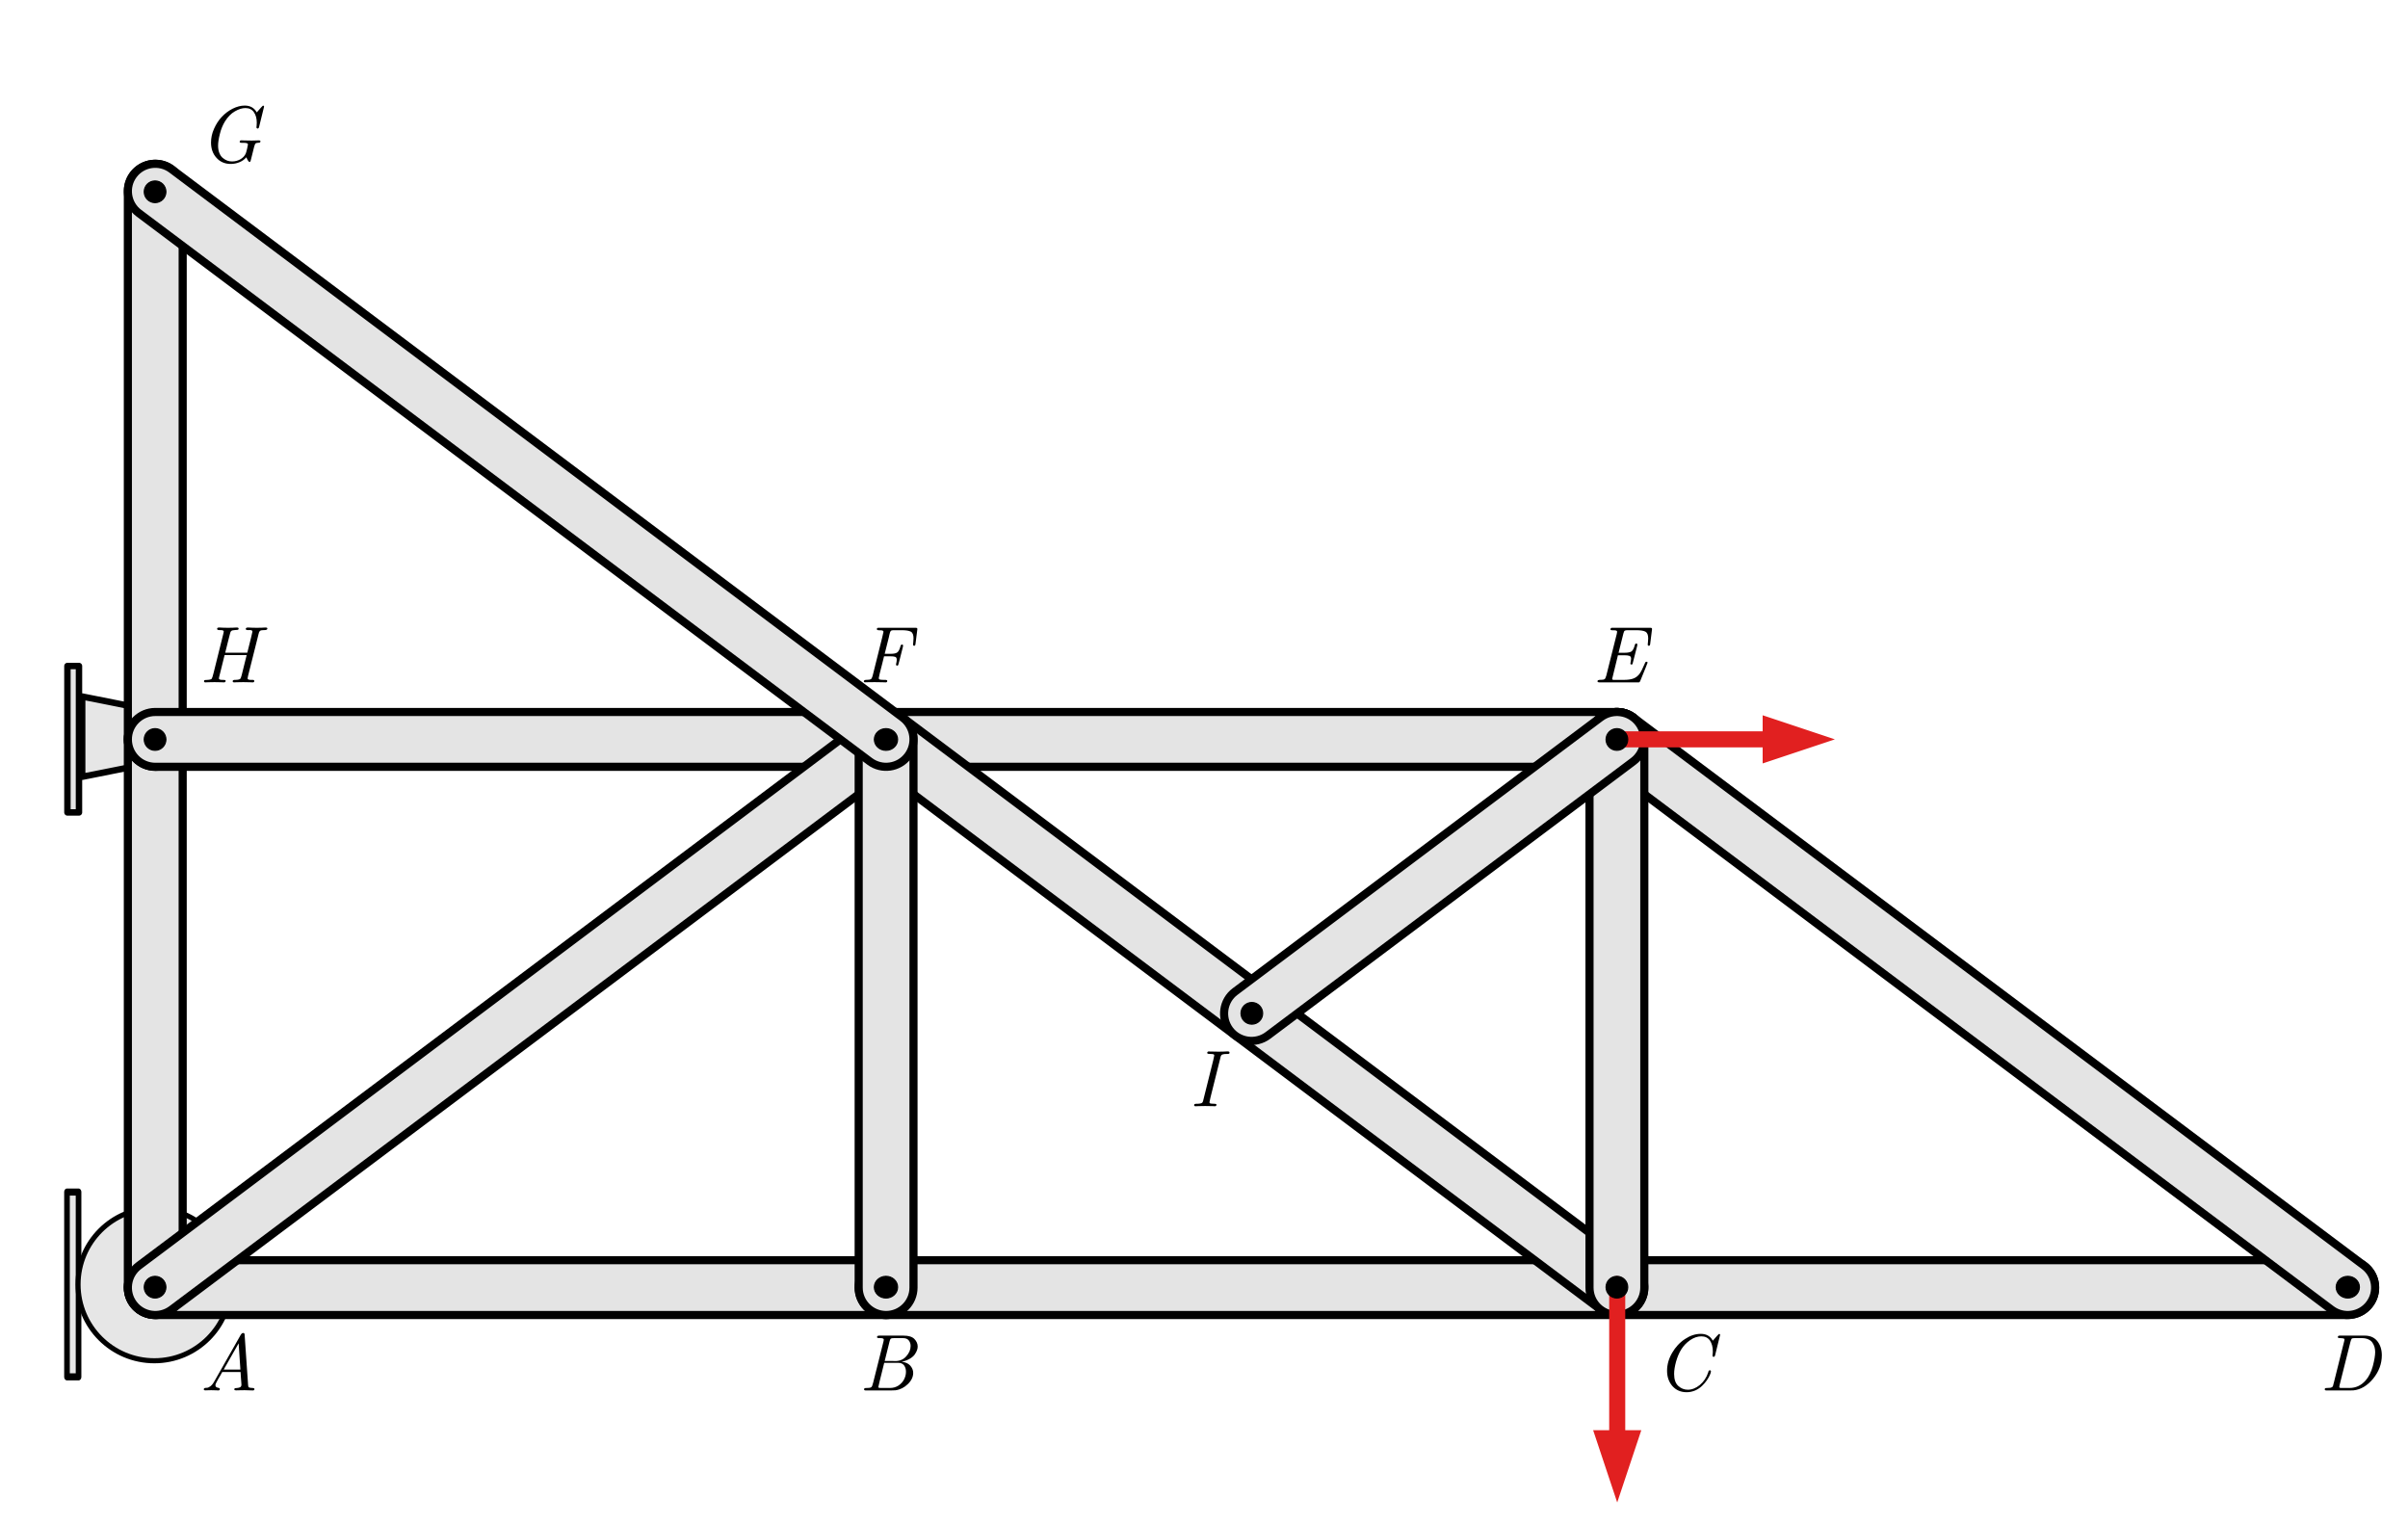 <?xml version="1.0" encoding="UTF-8" standalone="no"?>
<!DOCTYPE svg PUBLIC "-//W3C//DTD SVG 1.1//EN" "http://www.w3.org/Graphics/SVG/1.1/DTD/svg11.dtd">
<svg width="100%" height="100%" viewBox="0 0 300 190" version="1.1" xmlns="http://www.w3.org/2000/svg" xmlns:xlink="http://www.w3.org/1999/xlink" xml:space="preserve" xmlns:serif="http://www.serif.com/" style="fill-rule:evenodd;clip-rule:evenodd;stroke-linecap:round;stroke-linejoin:round;stroke-miterlimit:1.5;">
    <g transform="matrix(1,0,0,1,0,-215)">
        <g id="zero-force-members" transform="matrix(1,0,0,1,-0,0)">
            <rect x="0" y="215" width="300" height="190" style="fill:none;"/>
            <clipPath id="_clip1">
                <rect x="0" y="215" width="300" height="190"/>
            </clipPath>
            <g clip-path="url(#_clip1)">
                <g transform="matrix(0.789,0,0,0.824,-772.5,237.243)">
                    <rect x="978.5" y="-27" width="380" height="230" style="fill:none;"/>
                </g>
                <g transform="matrix(1,0,0,1,-979.7,308.96)">
                    <g transform="matrix(1,0,0,1,985.58,-12.88)">
                        <rect x="2.52" y="1.88" width="1.44" height="18.24" style="fill:rgb(230,230,230);stroke:black;stroke-width:0.8px;"/>
                    </g>
                    <g transform="matrix(1,0,0,1,-99.9,-43.4)">
                        <path d="M1099.8,38.182C1101.27,38.4 1102.4,39.669 1102.4,41.2C1102.4,42.731 1101.27,44 1099.8,44.218L1089.84,46.2L1089.84,36.2L1099.8,38.182Z" style="fill:rgb(230,230,230);stroke:black;stroke-width:0.8px;"/>
                    </g>
                    <g transform="matrix(1.427,0,0,1.427,-569.743,-60.673)">
                        <circle cx="1099.35" cy="41.2" r="1.051"/>
                    </g>
                </g>
                <g transform="matrix(1,0,0,1,-979.754,379.08)">
                    <g transform="matrix(1,0,0,1.262,985.58,-17.966)">
                        <rect x="2.52" y="1.88" width="1.44" height="18.24" style="fill:rgb(230,230,230);stroke:black;stroke-width:0.7px;"/>
                    </g>
                    <g transform="matrix(9.043,0,0,9.043,-8942.44,-376.655)">
                        <circle cx="1099.35" cy="41.2" r="1.051" style="fill:rgb(230,230,230);stroke:black;stroke-width:0.07px;"/>
                    </g>
                    <g transform="matrix(1.427,0,0,1.427,-569.743,-62.873)">
                        <circle cx="1099.35" cy="41.2" r="1.051"/>
                    </g>
                </g>
                <g transform="matrix(0.803,0,0,0.803,-782.789,239.884)">
                    <g>
                        <g transform="matrix(1,0,0,1,990.047,159.774)">
                            <path d="M8.874,4.722L122.26,4.722C124.608,4.722 126.512,6.626 126.512,8.974C126.512,11.322 124.608,13.226 122.26,13.226L8.874,13.226C6.526,13.226 4.622,11.322 4.622,8.974C4.622,6.626 6.526,4.722 8.874,4.722" style="fill:rgb(228,228,228);fill-rule:nonzero;stroke:black;stroke-width:1.26px;stroke-miterlimit:10;"/>
                        </g>
                        <g transform="matrix(0,-1,-1,0,1007.93,177.522)">
                            <path d="M8.84,7.36C9.768,7.36 10.52,8.112 10.52,9.04C10.52,9.968 9.768,10.72 8.84,10.72C7.912,10.72 7.16,9.968 7.16,9.04C7.16,8.112 7.912,7.36 8.84,7.36" style="fill-rule:nonzero;stroke:black;stroke-width:0.18px;stroke-linecap:butt;stroke-miterlimit:10;"/>
                        </g>
                        <g transform="matrix(0,-1,-1,0,1121.33,290.922)">
                            <path d="M122.24,7.24C123.168,7.24 123.92,8.046 123.92,9.04C123.92,10.034 123.168,10.84 122.24,10.84C121.312,10.84 120.56,10.034 120.56,9.04C120.56,8.046 121.312,7.24 122.24,7.24" style="fill-rule:nonzero;stroke:black;stroke-width:0.18px;stroke-linecap:butt;stroke-miterlimit:10;"/>
                        </g>
                    </g>
                    <g>
                        <g transform="matrix(1,0,0,1,990.047,74.734)">
                            <path d="M4.622,94.013L4.622,8.974C4.622,6.626 6.526,4.722 8.874,4.722C11.222,4.722 13.126,6.626 13.126,8.974L13.126,94.013C13.126,96.362 11.222,98.265 8.874,98.265C6.526,98.265 4.622,96.362 4.622,94.013" style="fill:rgb(228,228,228);fill-rule:nonzero;stroke:black;stroke-width:1.26px;stroke-miterlimit:10;"/>
                        </g>
                        <g transform="matrix(0,-1,-1,0,1007.93,177.522)">
                            <path d="M8.84,7.36C9.768,7.36 10.52,8.112 10.52,9.04C10.52,9.968 9.768,10.72 8.84,10.72C7.912,10.72 7.16,9.968 7.16,9.04C7.16,8.112 7.912,7.36 8.84,7.36" style="fill-rule:nonzero;stroke:black;stroke-width:0.18px;stroke-linecap:butt;stroke-miterlimit:10;"/>
                        </g>
                        <g transform="matrix(0,-1,-1,0,1092.89,92.562)">
                            <path d="M8.84,92.32C9.768,92.32 10.52,93.072 10.52,94C10.52,94.928 9.768,95.68 8.84,95.68C7.912,95.68 7.16,94.928 7.16,94C7.16,93.072 7.912,92.32 8.84,92.32" style="fill-rule:nonzero;stroke:black;stroke-width:0.18px;stroke-linecap:butt;stroke-miterlimit:10;"/>
                        </g>
                    </g>
                    <g>
                        <g transform="matrix(1,0,0,1,990.047,159.774)">
                            <path d="M122.26,4.722L235.646,4.722C237.994,4.722 239.898,6.626 239.898,8.974C239.898,11.322 237.994,13.226 235.646,13.226L122.26,13.226C119.912,13.226 118.008,11.322 118.008,8.974C118.008,6.626 119.912,4.722 122.26,4.722" style="fill:rgb(228,228,228);fill-rule:nonzero;stroke:black;stroke-width:1.26px;stroke-miterlimit:10;"/>
                        </g>
                        <g transform="matrix(0,-1,-1,0,1121.33,290.922)">
                            <path d="M122.24,7.24C123.168,7.24 123.92,8.046 123.92,9.04C123.92,10.034 123.168,10.84 122.24,10.84C121.312,10.84 120.56,10.034 120.56,9.04C120.56,8.046 121.312,7.24 122.24,7.24" style="fill-rule:nonzero;stroke:black;stroke-width:0.18px;stroke-linecap:butt;stroke-miterlimit:10;"/>
                        </g>
                        <g transform="matrix(0,-1,-1,0,1234.73,404.322)">
                            <path d="M235.64,7.36C236.568,7.36 237.32,8.112 237.32,9.04C237.32,9.968 236.568,10.72 235.64,10.72C234.712,10.72 233.96,9.968 233.96,9.04C233.96,8.112 234.712,7.36 235.64,7.36" style="fill-rule:nonzero;stroke:black;stroke-width:0.18px;stroke-linecap:butt;stroke-miterlimit:10;"/>
                        </g>
                    </g>
                    <g>
                        <g transform="matrix(1,0,0,1,990.047,159.774)">
                            <path d="M235.646,4.722L349.032,4.722C351.38,4.722 353.284,6.626 353.284,8.974C353.284,11.322 351.38,13.226 349.032,13.226L235.646,13.226C233.297,13.226 231.394,11.322 231.394,8.974C231.394,6.626 233.297,4.722 235.646,4.722" style="fill:rgb(228,228,228);fill-rule:nonzero;stroke:black;stroke-width:1.26px;stroke-miterlimit:10;"/>
                        </g>
                        <g transform="matrix(0,-1,-1,0,1234.73,404.322)">
                            <path d="M235.64,7.36C236.568,7.36 237.32,8.112 237.32,9.04C237.32,9.968 236.568,10.72 235.64,10.72C234.712,10.72 233.96,9.968 233.96,9.04C233.96,8.112 234.712,7.36 235.64,7.36" style="fill-rule:nonzero;stroke:black;stroke-width:0.18px;stroke-linecap:butt;stroke-miterlimit:10;"/>
                        </g>
                        <g transform="matrix(0,-1,-1,0,1348.13,517.722)">
                            <path d="M349.04,7.24C349.968,7.24 350.72,8.046 350.72,9.04C350.72,10.034 349.968,10.84 349.04,10.84C348.112,10.84 347.36,10.034 347.36,9.04C347.36,8.046 348.112,7.24 349.04,7.24" style="fill-rule:nonzero;stroke:black;stroke-width:0.18px;stroke-linecap:butt;stroke-miterlimit:10;"/>
                        </g>
                    </g>
                    <g>
                        <g transform="matrix(1,0,0,1,990.047,-95.344)">
                            <path d="M4.622,179.053L4.622,94.013C4.622,91.665 6.526,89.761 8.874,89.761C11.222,89.761 13.126,91.665 13.126,94.013L13.126,179.053C13.126,181.401 11.222,183.305 8.874,183.305C6.526,183.305 4.622,181.401 4.622,179.053" style="fill:rgb(228,228,228);fill-rule:nonzero;stroke:black;stroke-width:1.26px;stroke-miterlimit:10;"/>
                        </g>
                        <g transform="matrix(0,-1,-1,0,1092.89,92.562)">
                            <path d="M8.84,92.32C9.768,92.32 10.52,93.072 10.52,94C10.52,94.928 9.768,95.68 8.84,95.68C7.912,95.68 7.16,94.928 7.16,94C7.16,93.072 7.912,92.32 8.84,92.32" style="fill-rule:nonzero;stroke:black;stroke-width:0.18px;stroke-linecap:butt;stroke-miterlimit:10;"/>
                        </g>
                        <g transform="matrix(0,-1,-1,0,1177.85,7.602)">
                            <path d="M8.84,177.28C9.768,177.28 10.52,178.032 10.52,178.96C10.52,179.888 9.768,180.64 8.84,180.64C7.912,180.64 7.16,179.888 7.16,178.96C7.16,178.032 7.912,177.28 8.84,177.28" style="fill-rule:nonzero;stroke:black;stroke-width:0.18px;stroke-linecap:butt;stroke-miterlimit:10;"/>
                        </g>
                    </g>
                    <g>
                        <g transform="matrix(1,0,0,1,990.047,-10.305)">
                            <path d="M8.874,89.761L122.26,89.761C124.608,89.761 126.512,91.665 126.512,94.013C126.512,96.362 124.608,98.265 122.26,98.265L8.874,98.265C6.526,98.265 4.622,96.362 4.622,94.013C4.622,91.665 6.526,89.761 8.874,89.761" style="fill:rgb(228,228,228);fill-rule:nonzero;stroke:black;stroke-width:1.26px;stroke-miterlimit:10;"/>
                        </g>
                        <g transform="matrix(0,-1,-1,0,1092.89,92.562)">
                            <path d="M8.84,92.32C9.768,92.32 10.52,93.072 10.52,94C10.52,94.928 9.768,95.68 8.84,95.68C7.912,95.68 7.16,94.928 7.16,94C7.16,93.072 7.912,92.32 8.84,92.32" style="fill-rule:nonzero;stroke:black;stroke-width:0.18px;stroke-linecap:butt;stroke-miterlimit:10;"/>
                        </g>
                        <g transform="matrix(0,-1,-1,0,1206.29,205.962)">
                            <path d="M122.24,92.2C123.168,92.2 123.92,93.006 123.92,94C123.92,94.994 123.168,95.8 122.24,95.8C121.312,95.8 120.56,94.994 120.56,94C120.56,93.006 121.312,92.2 122.24,92.2" style="fill-rule:nonzero;stroke:black;stroke-width:0.18px;stroke-linecap:butt;stroke-miterlimit:10;"/>
                        </g>
                    </g>
                    <g>
                        <g transform="matrix(1,0,0,1,990.047,-10.305)">
                            <path d="M122.26,89.761L235.646,89.761C237.994,89.761 239.898,91.665 239.898,94.013C239.898,96.362 237.994,98.265 235.646,98.265L122.26,98.265C119.912,98.265 118.008,96.362 118.008,94.013C118.008,91.665 119.912,89.761 122.26,89.761" style="fill:rgb(228,228,228);fill-rule:nonzero;stroke:black;stroke-width:1.26px;stroke-miterlimit:10;"/>
                        </g>
                        <g transform="matrix(0,-1,-1,0,1206.29,205.962)">
                            <path d="M122.24,92.2C123.168,92.2 123.92,93.006 123.92,94C123.92,94.994 123.168,95.8 122.24,95.8C121.312,95.8 120.56,94.994 120.56,94C120.56,93.006 121.312,92.2 122.24,92.2" style="fill-rule:nonzero;stroke:black;stroke-width:0.18px;stroke-linecap:butt;stroke-miterlimit:10;"/>
                        </g>
                        <g transform="matrix(0,-1,-1,0,1319.69,319.362)">
                            <path d="M235.64,92.32C236.568,92.32 237.32,93.072 237.32,94C237.32,94.928 236.568,95.68 235.64,95.68C234.712,95.68 233.96,94.928 233.96,94C233.96,93.072 234.712,92.32 235.64,92.32" style="fill-rule:nonzero;stroke:black;stroke-width:0.18px;stroke-linecap:butt;stroke-miterlimit:10;"/>
                        </g>
                    </g>
                    <g>
                        <g transform="matrix(1,0,0,1,990.047,74.734)">
                            <path d="M238.197,5.572L351.583,90.612C353.461,92.021 353.842,94.686 352.433,96.564C351.024,98.443 348.359,98.824 346.48,97.415L233.095,12.375C231.216,10.967 230.835,8.301 232.244,6.423C233.653,4.544 236.318,4.163 238.197,5.572" style="fill:rgb(228,228,228);fill-rule:nonzero;stroke:black;stroke-width:1.26px;stroke-miterlimit:10;"/>
                        </g>
                        <g transform="matrix(0,-1,-1,0,1319.69,319.362)">
                            <path d="M235.64,92.32C236.568,92.32 237.32,93.072 237.32,94C237.32,94.928 236.568,95.68 235.64,95.68C234.712,95.68 233.96,94.928 233.96,94C233.96,93.072 234.712,92.32 235.64,92.32" style="fill-rule:nonzero;stroke:black;stroke-width:0.18px;stroke-linecap:butt;stroke-miterlimit:10;"/>
                        </g>
                        <g transform="matrix(0,-1,-1,0,1348.13,517.722)">
                            <path d="M349.04,7.24C349.968,7.24 350.72,8.046 350.72,9.04C350.72,10.034 349.968,10.84 349.04,10.84C348.112,10.84 347.36,10.034 347.36,9.04C347.36,8.046 348.112,7.24 349.04,7.24" style="fill-rule:nonzero;stroke:black;stroke-width:0.18px;stroke-linecap:butt;stroke-miterlimit:10;"/>
                        </g>
                    </g>
                    <g>
                        <g transform="matrix(1,0,0,1,990.047,74.734)">
                            <path d="M6.323,90.612L119.709,5.572C121.587,4.163 124.253,4.544 125.662,6.423C127.071,8.301 126.69,10.967 124.811,12.375L11.425,97.415C9.547,98.824 6.882,98.443 5.473,96.564C4.064,94.686 4.444,92.021 6.323,90.612" style="fill:rgb(228,228,228);fill-rule:nonzero;stroke:black;stroke-width:1.26px;stroke-miterlimit:10;"/>
                        </g>
                        <g transform="matrix(0,-1,-1,0,1007.93,177.522)">
                            <path d="M8.84,7.36C9.768,7.36 10.52,8.112 10.52,9.04C10.52,9.968 9.768,10.72 8.84,10.72C7.912,10.72 7.16,9.968 7.16,9.04C7.16,8.112 7.912,7.36 8.84,7.36" style="fill-rule:nonzero;stroke:black;stroke-width:0.18px;stroke-linecap:butt;stroke-miterlimit:10;"/>
                        </g>
                        <g transform="matrix(0,-1,-1,0,1206.29,205.962)">
                            <path d="M122.24,92.2C123.168,92.2 123.92,93.006 123.92,94C123.92,94.994 123.168,95.8 122.24,95.8C121.312,95.8 120.56,94.994 120.56,94C120.56,93.006 121.312,92.2 122.24,92.2" style="fill-rule:nonzero;stroke:black;stroke-width:0.18px;stroke-linecap:butt;stroke-miterlimit:10;"/>
                        </g>
                    </g>
                    <g>
                        <g transform="matrix(1,0,0,1,990.047,74.734)">
                            <path d="M124.811,5.572L238.197,90.612C240.076,92.021 240.456,94.686 239.047,96.564C237.638,98.443 234.973,98.824 233.095,97.415L119.709,12.375C117.83,10.967 117.449,8.301 118.858,6.423C120.267,4.544 122.933,4.163 124.811,5.572" style="fill:rgb(228,228,228);fill-rule:nonzero;stroke:black;stroke-width:1.26px;stroke-miterlimit:10;"/>
                        </g>
                        <g transform="matrix(0,-1,-1,0,1206.29,205.962)">
                            <path d="M122.24,92.2C123.168,92.2 123.92,93.006 123.92,94C123.92,94.994 123.168,95.8 122.24,95.8C121.312,95.8 120.56,94.994 120.56,94C120.56,93.006 121.312,92.2 122.24,92.2" style="fill-rule:nonzero;stroke:black;stroke-width:0.18px;stroke-linecap:butt;stroke-miterlimit:10;"/>
                        </g>
                        <g transform="matrix(0,-1,-1,0,1234.73,404.322)">
                            <path d="M235.64,7.36C236.568,7.36 237.32,8.112 237.32,9.04C237.32,9.968 236.568,10.72 235.64,10.72C234.712,10.72 233.96,9.968 233.96,9.04C233.96,8.112 234.712,7.36 235.64,7.36" style="fill-rule:nonzero;stroke:black;stroke-width:0.18px;stroke-linecap:butt;stroke-miterlimit:10;"/>
                        </g>
                    </g>
                    <g>
                        <g transform="matrix(1,0,0,1,990.047,74.734)">
                            <path d="M231.394,94.013L231.394,8.974C231.394,6.626 233.297,4.722 235.646,4.722C237.994,4.722 239.898,6.626 239.898,8.974L239.898,94.013C239.898,96.362 237.994,98.265 235.646,98.265C233.297,98.265 231.394,96.362 231.394,94.013" style="fill:rgb(228,228,228);fill-rule:nonzero;stroke:black;stroke-width:1.26px;stroke-miterlimit:10;"/>
                        </g>
                        <g transform="matrix(0,-1,-1,0,1319.69,319.362)">
                            <path d="M235.64,92.32C236.568,92.32 237.32,93.072 237.32,94C237.32,94.928 236.568,95.68 235.64,95.68C234.712,95.68 233.96,94.928 233.96,94C233.96,93.072 234.712,92.32 235.64,92.32" style="fill-rule:nonzero;stroke:black;stroke-width:0.18px;stroke-linecap:butt;stroke-miterlimit:10;"/>
                        </g>
                        <g transform="matrix(1.245,-6.6312e-23,-1.16593e-22,1.245,974.749,-31.016)">
                            <g>
                                <path d="M198.6,178.224L201.6,187.224L204.6,178.224L198.6,178.224Z" style="fill:rgb(225,32,32);"/>
                                <path d="M201.6,180.024L201.6,160.024" style="fill:none;stroke:rgb(225,32,32);stroke-width:2px;stroke-linecap:butt;"/>
                            </g>
                        </g>
                        <g transform="matrix(0,-1,-1,0,1234.73,404.322)">
                            <path d="M235.64,7.36C236.568,7.36 237.32,8.112 237.32,9.04C237.32,9.968 236.568,10.72 235.64,10.72C234.712,10.72 233.96,9.968 233.96,9.04C233.96,8.112 234.712,7.36 235.64,7.36" style="fill-rule:nonzero;stroke:black;stroke-width:0.18px;stroke-linecap:butt;stroke-miterlimit:10;"/>
                        </g>
                    </g>
                    <g>
                        <g transform="matrix(1,0,0,1,990.047,74.734)">
                            <path d="M118.008,94.013L118.008,8.974C118.008,6.626 119.912,4.722 122.26,4.722C124.608,4.722 126.512,6.626 126.512,8.974L126.512,94.013C126.512,96.362 124.608,98.265 122.26,98.265C119.912,98.265 118.008,96.362 118.008,94.013" style="fill:rgb(228,228,228);fill-rule:nonzero;stroke:black;stroke-width:1.26px;stroke-miterlimit:10;"/>
                        </g>
                        <g transform="matrix(0,-1,-1,0,1121.33,290.922)">
                            <path d="M122.24,7.24C123.168,7.24 123.92,8.046 123.92,9.04C123.92,10.034 123.168,10.84 122.24,10.84C121.312,10.84 120.56,10.034 120.56,9.04C120.56,8.046 121.312,7.24 122.24,7.24" style="fill-rule:nonzero;stroke:black;stroke-width:0.18px;stroke-linecap:butt;stroke-miterlimit:10;"/>
                        </g>
                        <g transform="matrix(0,-1,-1,0,1206.29,205.962)">
                            <path d="M122.24,92.2C123.168,92.2 123.92,93.006 123.92,94C123.92,94.994 123.168,95.8 122.24,95.8C121.312,95.8 120.56,94.994 120.56,94C120.56,93.006 121.312,92.2 122.24,92.2" style="fill-rule:nonzero;stroke:black;stroke-width:0.18px;stroke-linecap:butt;stroke-miterlimit:10;"/>
                        </g>
                    </g>
                    <g>
                        <g transform="matrix(1,0,0,1,990.047,-95.344)">
                            <path d="M11.425,90.612L124.811,175.651C126.69,177.06 127.071,179.725 125.662,181.604C124.253,183.482 121.587,183.863 119.709,182.454L6.323,97.415C4.444,96.006 4.064,93.341 5.473,91.462C6.882,89.583 9.547,89.203 11.425,90.612" style="fill:rgb(228,228,228);fill-rule:nonzero;stroke:black;stroke-width:1.26px;stroke-miterlimit:10;"/>
                        </g>
                        <g transform="matrix(0,-1,-1,0,1177.85,7.602)">
                            <path d="M8.84,177.28C9.768,177.28 10.52,178.032 10.52,178.96C10.52,179.888 9.768,180.64 8.84,180.64C7.912,180.64 7.16,179.888 7.16,178.96C7.16,178.032 7.912,177.28 8.84,177.28" style="fill-rule:nonzero;stroke:black;stroke-width:0.18px;stroke-linecap:butt;stroke-miterlimit:10;"/>
                        </g>
                        <g transform="matrix(0,-1,-1,0,1206.29,205.962)">
                            <path d="M122.24,92.2C123.168,92.2 123.92,93.006 123.92,94C123.92,94.994 123.168,95.8 122.24,95.8C121.312,95.8 120.56,94.994 120.56,94C120.56,93.006 121.312,92.2 122.24,92.2" style="fill-rule:nonzero;stroke:black;stroke-width:0.18px;stroke-linecap:butt;stroke-miterlimit:10;"/>
                        </g>
                    </g>
                    <g>
                        <g transform="matrix(1,0,0,1,990.047,32.215)">
                            <path d="M238.197,54.895L181.504,97.415C179.625,98.824 176.96,98.443 175.551,96.564C174.142,94.686 174.523,92.021 176.402,90.612L233.095,48.092C234.973,46.683 237.638,47.064 239.047,48.942C240.456,50.821 240.076,53.486 238.197,54.895" style="fill:rgb(228,228,228);fill-rule:nonzero;stroke:black;stroke-width:1.26px;stroke-miterlimit:10;"/>
                        </g>
                        <g transform="matrix(0,-1,-1,0,1220.57,305.202)">
                            <path d="M179,49.84C179.928,49.84 180.68,50.592 180.68,51.52C180.68,52.448 179.928,53.2 179,53.2C178.072,53.2 177.32,52.448 177.32,51.52C177.32,50.592 178.072,49.84 179,49.84" style="fill-rule:nonzero;stroke:black;stroke-width:0.18px;stroke-linecap:butt;stroke-miterlimit:10;"/>
                        </g>
                        <g transform="matrix(1.245,2.8507e-23,1.32624e-22,1.245,974.749,-31.016)">
                            <g>
                                <path d="M219.724,95.142L228.724,92.142L219.724,89.142L219.724,95.142Z" style="fill:rgb(225,32,32);"/>
                                <path d="M221.524,92.142L201.524,92.142" style="fill:none;stroke:rgb(225,32,32);stroke-width:2px;stroke-linecap:butt;"/>
                            </g>
                        </g>
                        <g transform="matrix(0,-1,-1,0,1319.69,319.362)">
                            <path d="M235.64,92.32C236.568,92.32 237.32,93.072 237.32,94C237.32,94.928 236.568,95.68 235.64,95.68C234.712,95.68 233.96,94.928 233.96,94C233.96,93.072 234.712,92.32 235.64,92.32" style="fill-rule:nonzero;stroke:black;stroke-width:0.18px;stroke-linecap:butt;stroke-miterlimit:10;"/>
                        </g>
                    </g>
                </g>
                <g id="Layer1" transform="matrix(1,0,0,1,-1018,215)">
                    <g transform="matrix(10,0,0,10,1042.8,173.2)">
                        <g>
                            <path d="M0.081,-0.001C0.066,-0.001 0.059,-0.005 0.059,-0.014C0.059,-0.023 0.063,-0.028 0.07,-0.03C0.077,-0.032 0.087,-0.033 0.098,-0.033C0.11,-0.033 0.124,-0.04 0.141,-0.052C0.158,-0.065 0.175,-0.085 0.19,-0.113L0.517,-0.689C0.527,-0.707 0.538,-0.716 0.549,-0.716C0.551,-0.716 0.554,-0.716 0.556,-0.715C0.558,-0.715 0.56,-0.714 0.561,-0.712C0.562,-0.711 0.563,-0.71 0.564,-0.709C0.565,-0.708 0.565,-0.707 0.566,-0.704C0.567,-0.701 0.567,-0.7 0.567,-0.699C0.567,-0.699 0.567,-0.696 0.568,-0.693L0.568,-0.688L0.611,-0.067C0.611,-0.052 0.615,-0.042 0.622,-0.038C0.628,-0.034 0.642,-0.032 0.663,-0.031C0.681,-0.031 0.69,-0.026 0.69,-0.017C0.69,-0.006 0.683,-0 0.67,-0C0.667,-0 0.655,-0 0.634,-0.001C0.613,-0.002 0.591,-0.003 0.567,-0.003C0.547,-0.003 0.526,-0.003 0.503,-0.002C0.481,-0.001 0.467,-0.001 0.464,-0.001C0.447,-0.001 0.439,-0.005 0.439,-0.013C0.439,-0.017 0.44,-0.021 0.443,-0.024C0.445,-0.028 0.454,-0.03 0.469,-0.03C0.484,-0.031 0.497,-0.034 0.51,-0.039C0.522,-0.045 0.528,-0.056 0.528,-0.073C0.528,-0.074 0.527,-0.083 0.526,-0.102C0.525,-0.121 0.523,-0.143 0.521,-0.168C0.519,-0.194 0.518,-0.215 0.517,-0.23L0.289,-0.23C0.282,-0.217 0.274,-0.202 0.265,-0.187C0.256,-0.172 0.249,-0.16 0.244,-0.152C0.239,-0.143 0.234,-0.134 0.229,-0.125C0.224,-0.116 0.22,-0.108 0.218,-0.104C0.215,-0.099 0.213,-0.094 0.21,-0.088C0.207,-0.083 0.206,-0.078 0.205,-0.075C0.204,-0.072 0.204,-0.068 0.204,-0.065C0.204,-0.056 0.207,-0.048 0.213,-0.043C0.218,-0.039 0.225,-0.036 0.231,-0.035C0.238,-0.034 0.244,-0.032 0.25,-0.03C0.255,-0.027 0.258,-0.024 0.259,-0.019C0.259,-0.014 0.258,-0.009 0.255,-0.006C0.252,-0.002 0.246,-0 0.239,-0C0.237,-0 0.232,-0 0.224,-0.001C0.217,-0.002 0.206,-0.002 0.193,-0.002C0.18,-0.003 0.165,-0.003 0.15,-0.003C0.137,-0.003 0.123,-0.003 0.108,-0.002C0.093,-0.001 0.084,-0.001 0.081,-0.001ZM0.307,-0.26L0.515,-0.26L0.493,-0.587L0.307,-0.26Z" style="fill-rule:nonzero;"/>
                        </g>
                    </g>
                    <g transform="matrix(10,0,0,10,1125,173.2)">
                        <g>
                            <path d="M0.065,-0.014C0.065,-0.022 0.068,-0.026 0.073,-0.028C0.079,-0.03 0.088,-0.031 0.101,-0.031L0.109,-0.031C0.131,-0.031 0.146,-0.034 0.155,-0.041C0.163,-0.046 0.171,-0.066 0.179,-0.1L0.307,-0.61C0.31,-0.622 0.311,-0.63 0.311,-0.633C0.311,-0.646 0.296,-0.652 0.267,-0.652L0.259,-0.652C0.245,-0.652 0.236,-0.653 0.233,-0.655C0.225,-0.659 0.224,-0.666 0.23,-0.675C0.233,-0.68 0.24,-0.683 0.253,-0.683L0.556,-0.683C0.62,-0.683 0.665,-0.669 0.692,-0.641C0.719,-0.613 0.733,-0.582 0.733,-0.547C0.733,-0.534 0.731,-0.521 0.726,-0.506C0.722,-0.491 0.713,-0.474 0.7,-0.454C0.688,-0.434 0.667,-0.415 0.638,-0.397C0.61,-0.38 0.575,-0.366 0.533,-0.357C0.58,-0.353 0.615,-0.337 0.64,-0.31C0.664,-0.283 0.677,-0.252 0.677,-0.219C0.677,-0.169 0.655,-0.122 0.61,-0.079C0.566,-0.036 0.515,-0.01 0.456,-0.002C0.445,-0.001 0.427,-0 0.403,-0L0.085,-0C0.072,-0 0.065,-0.005 0.065,-0.014ZM0.316,-0.344C0.267,-0.149 0.243,-0.049 0.243,-0.044C0.243,-0.039 0.245,-0.035 0.249,-0.033C0.253,-0.032 0.261,-0.031 0.272,-0.031L0.389,-0.031C0.428,-0.031 0.462,-0.041 0.492,-0.06C0.521,-0.079 0.545,-0.104 0.562,-0.135C0.578,-0.166 0.587,-0.198 0.587,-0.233C0.587,-0.265 0.579,-0.291 0.563,-0.313C0.546,-0.334 0.523,-0.344 0.492,-0.344L0.316,-0.344ZM0.322,-0.367L0.426,-0.367L0.452,-0.366C0.51,-0.366 0.557,-0.386 0.592,-0.427C0.627,-0.467 0.645,-0.509 0.645,-0.554C0.645,-0.58 0.638,-0.602 0.623,-0.622C0.608,-0.642 0.584,-0.652 0.549,-0.652L0.441,-0.652C0.419,-0.652 0.405,-0.65 0.399,-0.646C0.394,-0.643 0.389,-0.633 0.384,-0.616C0.344,-0.458 0.323,-0.375 0.322,-0.367Z" style="fill-rule:nonzero;"/>
                        </g>
                    </g>
                    <g transform="matrix(10,0,0,10,1224.2,173.2)">
                        <g>
                            <path d="M0.149,-0.245C0.149,-0.322 0.17,-0.396 0.212,-0.468C0.254,-0.54 0.307,-0.598 0.373,-0.641C0.438,-0.684 0.503,-0.705 0.569,-0.705C0.638,-0.705 0.688,-0.677 0.719,-0.62C0.766,-0.674 0.79,-0.701 0.793,-0.702C0.795,-0.703 0.797,-0.704 0.8,-0.704C0.806,-0.704 0.81,-0.7 0.81,-0.692C0.81,-0.689 0.789,-0.605 0.748,-0.44C0.745,-0.426 0.739,-0.419 0.73,-0.419C0.72,-0.419 0.715,-0.424 0.715,-0.434C0.715,-0.435 0.716,-0.441 0.717,-0.453C0.719,-0.464 0.719,-0.477 0.719,-0.49C0.719,-0.542 0.707,-0.585 0.684,-0.621C0.66,-0.656 0.624,-0.674 0.577,-0.674C0.529,-0.674 0.483,-0.658 0.437,-0.627C0.392,-0.596 0.354,-0.557 0.325,-0.51C0.299,-0.468 0.278,-0.417 0.261,-0.359C0.245,-0.3 0.237,-0.249 0.237,-0.206C0.237,-0.138 0.254,-0.088 0.289,-0.056C0.323,-0.025 0.363,-0.009 0.407,-0.009C0.459,-0.009 0.509,-0.029 0.557,-0.068C0.605,-0.108 0.64,-0.16 0.661,-0.223C0.662,-0.224 0.662,-0.227 0.663,-0.23C0.664,-0.233 0.664,-0.236 0.665,-0.238C0.666,-0.239 0.667,-0.241 0.668,-0.244C0.67,-0.246 0.672,-0.248 0.674,-0.249C0.678,-0.252 0.682,-0.252 0.688,-0.25C0.693,-0.248 0.696,-0.244 0.696,-0.239C0.696,-0.229 0.692,-0.214 0.683,-0.194C0.675,-0.174 0.662,-0.152 0.645,-0.127C0.628,-0.102 0.608,-0.079 0.584,-0.056C0.561,-0.034 0.533,-0.015 0.5,-0C0.466,0.014 0.431,0.022 0.394,0.022C0.321,0.022 0.262,-0.003 0.217,-0.053C0.172,-0.104 0.149,-0.168 0.149,-0.245Z" style="fill-rule:nonzero;"/>
                        </g>
                    </g>
                    <g transform="matrix(10,0,0,10,1307,173.2)">
                        <g>
                            <path d="M0.063,-0.013C0.063,-0.021 0.065,-0.025 0.069,-0.028C0.073,-0.03 0.082,-0.031 0.097,-0.031C0.111,-0.031 0.122,-0.032 0.131,-0.033C0.135,-0.034 0.139,-0.035 0.143,-0.036C0.146,-0.037 0.149,-0.039 0.151,-0.04C0.154,-0.041 0.156,-0.042 0.158,-0.045C0.16,-0.048 0.162,-0.05 0.163,-0.051C0.164,-0.052 0.166,-0.056 0.167,-0.06L0.172,-0.083C0.174,-0.089 0.175,-0.093 0.176,-0.096L0.304,-0.609C0.307,-0.62 0.309,-0.628 0.309,-0.633C0.309,-0.64 0.306,-0.645 0.299,-0.647C0.292,-0.65 0.277,-0.651 0.254,-0.652C0.241,-0.652 0.233,-0.653 0.23,-0.656C0.227,-0.658 0.226,-0.661 0.226,-0.666C0.226,-0.677 0.234,-0.683 0.249,-0.683L0.562,-0.683C0.629,-0.683 0.681,-0.66 0.718,-0.614C0.755,-0.567 0.774,-0.509 0.774,-0.438C0.774,-0.333 0.738,-0.236 0.666,-0.147C0.593,-0.059 0.511,-0.01 0.42,-0.001C0.41,-0 0.397,-0 0.379,-0L0.085,-0C0.07,-0 0.063,-0.004 0.063,-0.013ZM0.244,-0.043C0.244,-0.038 0.247,-0.034 0.251,-0.033C0.256,-0.031 0.267,-0.031 0.283,-0.031L0.372,-0.031C0.451,-0.031 0.519,-0.063 0.574,-0.127C0.613,-0.172 0.642,-0.231 0.662,-0.304C0.681,-0.378 0.691,-0.436 0.691,-0.478C0.691,-0.5 0.688,-0.521 0.683,-0.54C0.677,-0.559 0.669,-0.578 0.657,-0.595C0.646,-0.612 0.629,-0.626 0.606,-0.636C0.583,-0.647 0.556,-0.652 0.524,-0.652L0.438,-0.652C0.417,-0.652 0.405,-0.65 0.399,-0.645C0.394,-0.64 0.388,-0.626 0.382,-0.602L0.247,-0.064C0.245,-0.055 0.244,-0.048 0.244,-0.043Z" style="fill-rule:nonzero;"/>
                        </g>
                    </g>
                    <g transform="matrix(10,0,0,10,1216.4,85)">
                        <g>
                            <path d="M0.062,-0.014C0.062,-0.026 0.074,-0.032 0.098,-0.032L0.107,-0.032C0.128,-0.032 0.143,-0.035 0.151,-0.04C0.158,-0.045 0.165,-0.06 0.172,-0.084L0.302,-0.602C0.305,-0.617 0.307,-0.626 0.307,-0.631C0.307,-0.643 0.294,-0.649 0.267,-0.649L0.254,-0.649C0.24,-0.649 0.231,-0.65 0.228,-0.653C0.222,-0.657 0.222,-0.664 0.228,-0.674C0.231,-0.678 0.236,-0.68 0.243,-0.68L0.723,-0.68C0.736,-0.68 0.742,-0.675 0.742,-0.664C0.742,-0.664 0.734,-0.6 0.718,-0.473C0.716,-0.462 0.712,-0.456 0.703,-0.456C0.693,-0.456 0.688,-0.461 0.688,-0.472C0.688,-0.475 0.689,-0.484 0.691,-0.501C0.693,-0.518 0.694,-0.533 0.694,-0.548C0.694,-0.592 0.682,-0.62 0.659,-0.632C0.636,-0.644 0.597,-0.65 0.541,-0.65L0.441,-0.65C0.421,-0.65 0.408,-0.648 0.402,-0.644C0.395,-0.64 0.39,-0.628 0.385,-0.609L0.325,-0.369L0.403,-0.369C0.441,-0.369 0.468,-0.375 0.485,-0.385C0.501,-0.396 0.515,-0.421 0.526,-0.46C0.529,-0.476 0.535,-0.484 0.545,-0.484C0.554,-0.484 0.559,-0.479 0.559,-0.47C0.559,-0.464 0.558,-0.458 0.556,-0.452C0.52,-0.308 0.501,-0.234 0.499,-0.23C0.498,-0.227 0.495,-0.224 0.491,-0.223C0.487,-0.222 0.482,-0.222 0.478,-0.224C0.474,-0.226 0.472,-0.23 0.472,-0.235C0.472,-0.238 0.474,-0.247 0.477,-0.261C0.479,-0.275 0.481,-0.286 0.481,-0.295C0.481,-0.313 0.474,-0.325 0.461,-0.33C0.448,-0.335 0.426,-0.338 0.396,-0.338L0.317,-0.338C0.269,-0.145 0.245,-0.047 0.245,-0.043C0.245,-0.035 0.253,-0.031 0.269,-0.031L0.381,-0.031C0.436,-0.031 0.479,-0.036 0.509,-0.048C0.539,-0.059 0.564,-0.078 0.585,-0.105C0.605,-0.132 0.627,-0.176 0.652,-0.236C0.653,-0.236 0.653,-0.238 0.654,-0.241C0.655,-0.244 0.656,-0.246 0.656,-0.247C0.657,-0.248 0.658,-0.249 0.659,-0.25C0.66,-0.252 0.662,-0.253 0.663,-0.254C0.664,-0.255 0.665,-0.255 0.667,-0.256C0.669,-0.257 0.671,-0.257 0.673,-0.257C0.682,-0.257 0.686,-0.253 0.686,-0.245C0.686,-0.242 0.656,-0.166 0.595,-0.018C0.593,-0.014 0.592,-0.011 0.59,-0.009C0.589,-0.006 0.587,-0.004 0.584,-0.003C0.581,-0.002 0.58,-0.001 0.579,-0L0.088,-0C0.071,-0 0.062,-0.005 0.062,-0.014Z" style="fill-rule:nonzero;"/>
                        </g>
                    </g>
                    <g transform="matrix(10,0,0,10,1125,85)">
                        <g>
                            <path d="M0.062,-0.014C0.062,-0.026 0.075,-0.032 0.1,-0.032L0.105,-0.032C0.127,-0.032 0.142,-0.035 0.15,-0.04C0.159,-0.045 0.168,-0.065 0.176,-0.099L0.29,-0.556C0.301,-0.6 0.307,-0.625 0.307,-0.63C0.307,-0.643 0.294,-0.649 0.268,-0.649L0.254,-0.649C0.234,-0.649 0.224,-0.654 0.224,-0.663C0.224,-0.674 0.23,-0.68 0.243,-0.68L0.71,-0.68C0.723,-0.68 0.729,-0.675 0.729,-0.664C0.729,-0.664 0.721,-0.601 0.705,-0.474C0.703,-0.462 0.698,-0.456 0.69,-0.456C0.68,-0.456 0.675,-0.461 0.675,-0.472C0.675,-0.475 0.676,-0.484 0.678,-0.501C0.68,-0.518 0.681,-0.534 0.681,-0.549C0.681,-0.592 0.67,-0.62 0.647,-0.632C0.624,-0.644 0.586,-0.65 0.532,-0.65L0.427,-0.65C0.424,-0.65 0.42,-0.649 0.415,-0.648C0.41,-0.647 0.407,-0.647 0.406,-0.646C0.404,-0.646 0.402,-0.645 0.399,-0.642C0.396,-0.639 0.395,-0.636 0.394,-0.635C0.393,-0.634 0.391,-0.63 0.389,-0.624C0.387,-0.618 0.386,-0.614 0.385,-0.61C0.384,-0.607 0.383,-0.6 0.38,-0.591C0.378,-0.582 0.376,-0.574 0.375,-0.567C0.342,-0.436 0.325,-0.366 0.322,-0.356L0.396,-0.356C0.435,-0.356 0.462,-0.361 0.478,-0.373C0.494,-0.384 0.507,-0.409 0.518,-0.448C0.521,-0.464 0.528,-0.471 0.537,-0.471C0.546,-0.471 0.551,-0.467 0.551,-0.458C0.551,-0.455 0.55,-0.449 0.548,-0.439C0.512,-0.296 0.493,-0.221 0.49,-0.215C0.489,-0.213 0.486,-0.211 0.483,-0.21C0.478,-0.208 0.474,-0.208 0.469,-0.211C0.464,-0.214 0.462,-0.218 0.463,-0.224C0.463,-0.225 0.464,-0.233 0.468,-0.248C0.471,-0.262 0.472,-0.274 0.472,-0.283C0.472,-0.301 0.466,-0.313 0.453,-0.318C0.44,-0.323 0.419,-0.325 0.39,-0.325L0.314,-0.325C0.309,-0.305 0.301,-0.272 0.29,-0.228C0.279,-0.183 0.269,-0.144 0.26,-0.111C0.252,-0.078 0.248,-0.058 0.248,-0.053C0.248,-0.044 0.253,-0.038 0.263,-0.035C0.274,-0.032 0.295,-0.031 0.327,-0.031L0.332,-0.031C0.347,-0.031 0.354,-0.026 0.354,-0.017C0.354,-0.006 0.347,-0 0.333,-0C0.33,-0 0.323,-0 0.312,-0.001C0.3,-0.002 0.284,-0.002 0.263,-0.002C0.242,-0.003 0.22,-0.003 0.196,-0.003C0.159,-0.003 0.131,-0.003 0.111,-0.002C0.092,-0.001 0.081,-0.001 0.08,-0.001C0.068,-0.001 0.062,-0.005 0.062,-0.014Z" style="fill-rule:nonzero;"/>
                        </g>
                    </g>
                    <g transform="matrix(10,0,0,10,1042.8,20.2)">
                        <g>
                            <path d="M0.149,-0.244C0.149,-0.302 0.161,-0.36 0.187,-0.417C0.212,-0.473 0.244,-0.523 0.283,-0.564C0.322,-0.606 0.367,-0.64 0.418,-0.666C0.47,-0.692 0.52,-0.705 0.569,-0.705C0.637,-0.705 0.687,-0.677 0.719,-0.62C0.766,-0.674 0.79,-0.701 0.793,-0.702C0.795,-0.703 0.797,-0.704 0.8,-0.704C0.806,-0.704 0.81,-0.7 0.81,-0.692C0.81,-0.689 0.789,-0.605 0.748,-0.44C0.745,-0.426 0.739,-0.419 0.73,-0.419C0.727,-0.419 0.723,-0.42 0.72,-0.423C0.717,-0.425 0.715,-0.429 0.715,-0.434L0.717,-0.452C0.718,-0.464 0.719,-0.477 0.719,-0.492C0.719,-0.543 0.708,-0.586 0.684,-0.621C0.661,-0.656 0.625,-0.674 0.577,-0.674C0.536,-0.674 0.493,-0.66 0.446,-0.633C0.399,-0.606 0.358,-0.564 0.323,-0.508C0.295,-0.462 0.273,-0.41 0.259,-0.351C0.244,-0.292 0.237,-0.244 0.237,-0.207C0.237,-0.172 0.242,-0.14 0.253,-0.114C0.264,-0.087 0.278,-0.066 0.296,-0.052C0.314,-0.037 0.333,-0.026 0.352,-0.019C0.371,-0.012 0.391,-0.009 0.412,-0.009C0.449,-0.009 0.483,-0.018 0.515,-0.036C0.546,-0.054 0.568,-0.077 0.581,-0.106C0.585,-0.115 0.591,-0.135 0.598,-0.165C0.605,-0.195 0.609,-0.213 0.609,-0.219C0.609,-0.227 0.605,-0.233 0.596,-0.236C0.588,-0.24 0.571,-0.241 0.544,-0.241L0.533,-0.241C0.515,-0.241 0.506,-0.245 0.506,-0.253C0.506,-0.257 0.507,-0.26 0.508,-0.263C0.51,-0.269 0.517,-0.272 0.528,-0.272C0.53,-0.272 0.537,-0.272 0.548,-0.271C0.559,-0.27 0.574,-0.27 0.593,-0.27C0.612,-0.269 0.633,-0.269 0.656,-0.269C0.672,-0.269 0.687,-0.269 0.7,-0.27C0.714,-0.27 0.725,-0.27 0.733,-0.271L0.747,-0.271C0.759,-0.271 0.765,-0.267 0.765,-0.259C0.765,-0.252 0.762,-0.248 0.757,-0.245C0.752,-0.243 0.746,-0.241 0.739,-0.242C0.732,-0.242 0.725,-0.241 0.717,-0.239C0.709,-0.237 0.703,-0.233 0.699,-0.228C0.696,-0.223 0.692,-0.212 0.687,-0.195C0.683,-0.178 0.676,-0.151 0.667,-0.114C0.658,-0.077 0.65,-0.046 0.643,-0.019C0.64,-0.008 0.635,-0.002 0.63,-0.002C0.624,-0.002 0.617,-0.008 0.609,-0.021C0.601,-0.034 0.594,-0.047 0.589,-0.061C0.566,-0.034 0.537,-0.013 0.502,0.001C0.468,0.015 0.432,0.022 0.395,0.022C0.322,0.022 0.263,-0.003 0.218,-0.053C0.172,-0.103 0.149,-0.167 0.149,-0.244Z" style="fill-rule:nonzero;"/>
                        </g>
                    </g>
                    <g transform="matrix(10,0,0,10,1042.8,85)">
                        <g>
                            <path d="M0.062,-0.013C0.062,-0.018 0.063,-0.021 0.064,-0.024C0.066,-0.027 0.069,-0.028 0.073,-0.029C0.077,-0.029 0.081,-0.03 0.085,-0.03C0.09,-0.031 0.096,-0.031 0.104,-0.031C0.112,-0.032 0.119,-0.033 0.126,-0.033C0.144,-0.035 0.155,-0.04 0.159,-0.048C0.164,-0.055 0.171,-0.079 0.181,-0.118L0.302,-0.604C0.306,-0.621 0.308,-0.631 0.308,-0.633C0.308,-0.645 0.295,-0.651 0.269,-0.651L0.259,-0.651C0.237,-0.651 0.226,-0.655 0.225,-0.664C0.224,-0.67 0.226,-0.675 0.229,-0.678C0.233,-0.681 0.238,-0.683 0.245,-0.683L0.263,-0.683C0.273,-0.682 0.287,-0.682 0.304,-0.681C0.321,-0.681 0.34,-0.68 0.36,-0.68C0.383,-0.68 0.403,-0.681 0.42,-0.681C0.437,-0.682 0.45,-0.682 0.458,-0.683L0.474,-0.683C0.487,-0.683 0.493,-0.678 0.493,-0.669C0.493,-0.666 0.492,-0.662 0.49,-0.659C0.487,-0.655 0.473,-0.652 0.449,-0.652C0.424,-0.651 0.408,-0.647 0.4,-0.639C0.395,-0.635 0.391,-0.628 0.388,-0.616C0.385,-0.605 0.376,-0.572 0.363,-0.519C0.349,-0.462 0.337,-0.413 0.326,-0.37L0.601,-0.37C0.644,-0.539 0.665,-0.626 0.665,-0.633C0.665,-0.646 0.653,-0.652 0.629,-0.652L0.611,-0.651C0.599,-0.651 0.591,-0.653 0.587,-0.656C0.581,-0.661 0.58,-0.667 0.585,-0.675C0.588,-0.68 0.594,-0.683 0.603,-0.683L0.621,-0.683C0.631,-0.682 0.645,-0.682 0.662,-0.681C0.679,-0.681 0.698,-0.68 0.719,-0.68C0.742,-0.68 0.762,-0.681 0.779,-0.681C0.796,-0.682 0.808,-0.682 0.817,-0.683L0.832,-0.683C0.845,-0.683 0.851,-0.679 0.851,-0.67C0.851,-0.657 0.838,-0.651 0.812,-0.651L0.807,-0.651C0.801,-0.651 0.796,-0.651 0.791,-0.65C0.787,-0.65 0.782,-0.65 0.778,-0.649C0.774,-0.649 0.771,-0.648 0.768,-0.646C0.765,-0.644 0.762,-0.643 0.76,-0.642C0.758,-0.641 0.756,-0.639 0.754,-0.635C0.752,-0.631 0.75,-0.628 0.749,-0.627C0.748,-0.626 0.746,-0.622 0.745,-0.615C0.743,-0.609 0.742,-0.605 0.741,-0.602C0.741,-0.599 0.739,-0.594 0.737,-0.585C0.735,-0.576 0.733,-0.569 0.732,-0.565L0.61,-0.079C0.607,-0.064 0.605,-0.055 0.605,-0.05C0.605,-0.048 0.605,-0.046 0.606,-0.044C0.607,-0.042 0.608,-0.04 0.609,-0.039C0.61,-0.038 0.612,-0.037 0.614,-0.036C0.615,-0.035 0.618,-0.035 0.621,-0.034C0.624,-0.034 0.626,-0.033 0.628,-0.033C0.63,-0.032 0.633,-0.032 0.637,-0.031L0.67,-0.031C0.682,-0.031 0.688,-0.026 0.688,-0.017C0.688,-0.006 0.681,-0 0.668,-0L0.648,-0.001C0.638,-0.002 0.624,-0.002 0.607,-0.002C0.59,-0.003 0.571,-0.003 0.551,-0.003C0.527,-0.003 0.507,-0.003 0.491,-0.002C0.474,-0.002 0.462,-0.002 0.453,-0.001C0.445,-0 0.44,-0 0.438,-0C0.425,-0 0.419,-0.005 0.419,-0.014C0.419,-0.016 0.419,-0.018 0.42,-0.02C0.421,-0.022 0.421,-0.023 0.422,-0.024C0.423,-0.025 0.424,-0.026 0.426,-0.027C0.427,-0.028 0.429,-0.029 0.43,-0.029C0.431,-0.03 0.432,-0.03 0.435,-0.03C0.438,-0.031 0.439,-0.031 0.439,-0.031L0.449,-0.031C0.473,-0.031 0.49,-0.034 0.5,-0.037C0.509,-0.041 0.516,-0.046 0.519,-0.052C0.522,-0.058 0.526,-0.071 0.531,-0.09L0.593,-0.34L0.318,-0.34L0.25,-0.066C0.25,-0.065 0.25,-0.062 0.249,-0.059C0.248,-0.055 0.247,-0.052 0.247,-0.05C0.247,-0.037 0.262,-0.031 0.293,-0.031L0.298,-0.031C0.314,-0.031 0.323,-0.03 0.326,-0.028C0.333,-0.023 0.333,-0.016 0.328,-0.008C0.325,-0.003 0.319,-0 0.31,-0C0.308,-0 0.302,-0 0.292,-0.001C0.281,-0.002 0.267,-0.002 0.25,-0.002C0.232,-0.003 0.213,-0.003 0.192,-0.003C0.169,-0.003 0.149,-0.003 0.133,-0.002C0.116,-0.002 0.104,-0.002 0.096,-0.001C0.088,-0 0.083,-0 0.081,-0C0.068,-0 0.062,-0.004 0.062,-0.013Z" style="fill-rule:nonzero;"/>
                        </g>
                    </g>
                    <g transform="matrix(10,0,0,10,1166.2,137.8)">
                        <g>
                            <path d="M0.057,-0.013C0.057,-0.018 0.058,-0.021 0.06,-0.024C0.061,-0.027 0.064,-0.028 0.069,-0.029C0.073,-0.03 0.077,-0.031 0.082,-0.031L0.1,-0.031C0.109,-0.032 0.116,-0.033 0.123,-0.033C0.129,-0.034 0.135,-0.035 0.139,-0.036C0.144,-0.037 0.148,-0.038 0.152,-0.041C0.155,-0.044 0.158,-0.046 0.16,-0.047C0.161,-0.048 0.163,-0.051 0.165,-0.056C0.167,-0.061 0.168,-0.065 0.169,-0.067C0.17,-0.069 0.171,-0.073 0.172,-0.08C0.174,-0.087 0.175,-0.093 0.176,-0.096L0.296,-0.577C0.304,-0.609 0.308,-0.628 0.308,-0.633C0.308,-0.641 0.304,-0.646 0.297,-0.648C0.29,-0.65 0.274,-0.651 0.249,-0.652C0.236,-0.652 0.228,-0.653 0.225,-0.656C0.222,-0.658 0.22,-0.661 0.22,-0.666C0.22,-0.67 0.222,-0.675 0.226,-0.678C0.229,-0.681 0.234,-0.683 0.24,-0.683L0.253,-0.682C0.282,-0.681 0.319,-0.68 0.363,-0.68C0.383,-0.68 0.402,-0.681 0.42,-0.681C0.437,-0.682 0.451,-0.682 0.461,-0.683L0.479,-0.683C0.492,-0.683 0.498,-0.678 0.498,-0.669C0.498,-0.664 0.497,-0.661 0.496,-0.658C0.494,-0.655 0.491,-0.653 0.487,-0.653C0.482,-0.652 0.478,-0.652 0.473,-0.651L0.454,-0.651C0.446,-0.651 0.439,-0.651 0.433,-0.65C0.426,-0.649 0.419,-0.648 0.414,-0.646C0.408,-0.644 0.404,-0.642 0.401,-0.641C0.398,-0.639 0.396,-0.636 0.393,-0.631C0.39,-0.626 0.389,-0.622 0.388,-0.62C0.388,-0.618 0.386,-0.613 0.384,-0.604C0.382,-0.596 0.381,-0.59 0.38,-0.587L0.26,-0.107C0.252,-0.074 0.248,-0.055 0.248,-0.05C0.248,-0.042 0.252,-0.037 0.259,-0.035C0.266,-0.033 0.282,-0.032 0.307,-0.031C0.32,-0.031 0.328,-0.029 0.331,-0.027C0.334,-0.024 0.336,-0.021 0.336,-0.018C0.336,-0.014 0.334,-0.01 0.33,-0.006C0.326,-0.002 0.321,-0 0.316,-0L0.303,-0.001C0.261,-0.002 0.225,-0.003 0.196,-0.003C0.174,-0.003 0.155,-0.003 0.137,-0.002C0.12,-0.002 0.106,-0.002 0.095,-0.001C0.085,-0 0.079,-0 0.077,-0C0.064,-0 0.057,-0.004 0.057,-0.013Z" style="fill-rule:nonzero;"/>
                        </g>
                    </g>
                </g>
            </g>
        </g>
    </g>
</svg>
